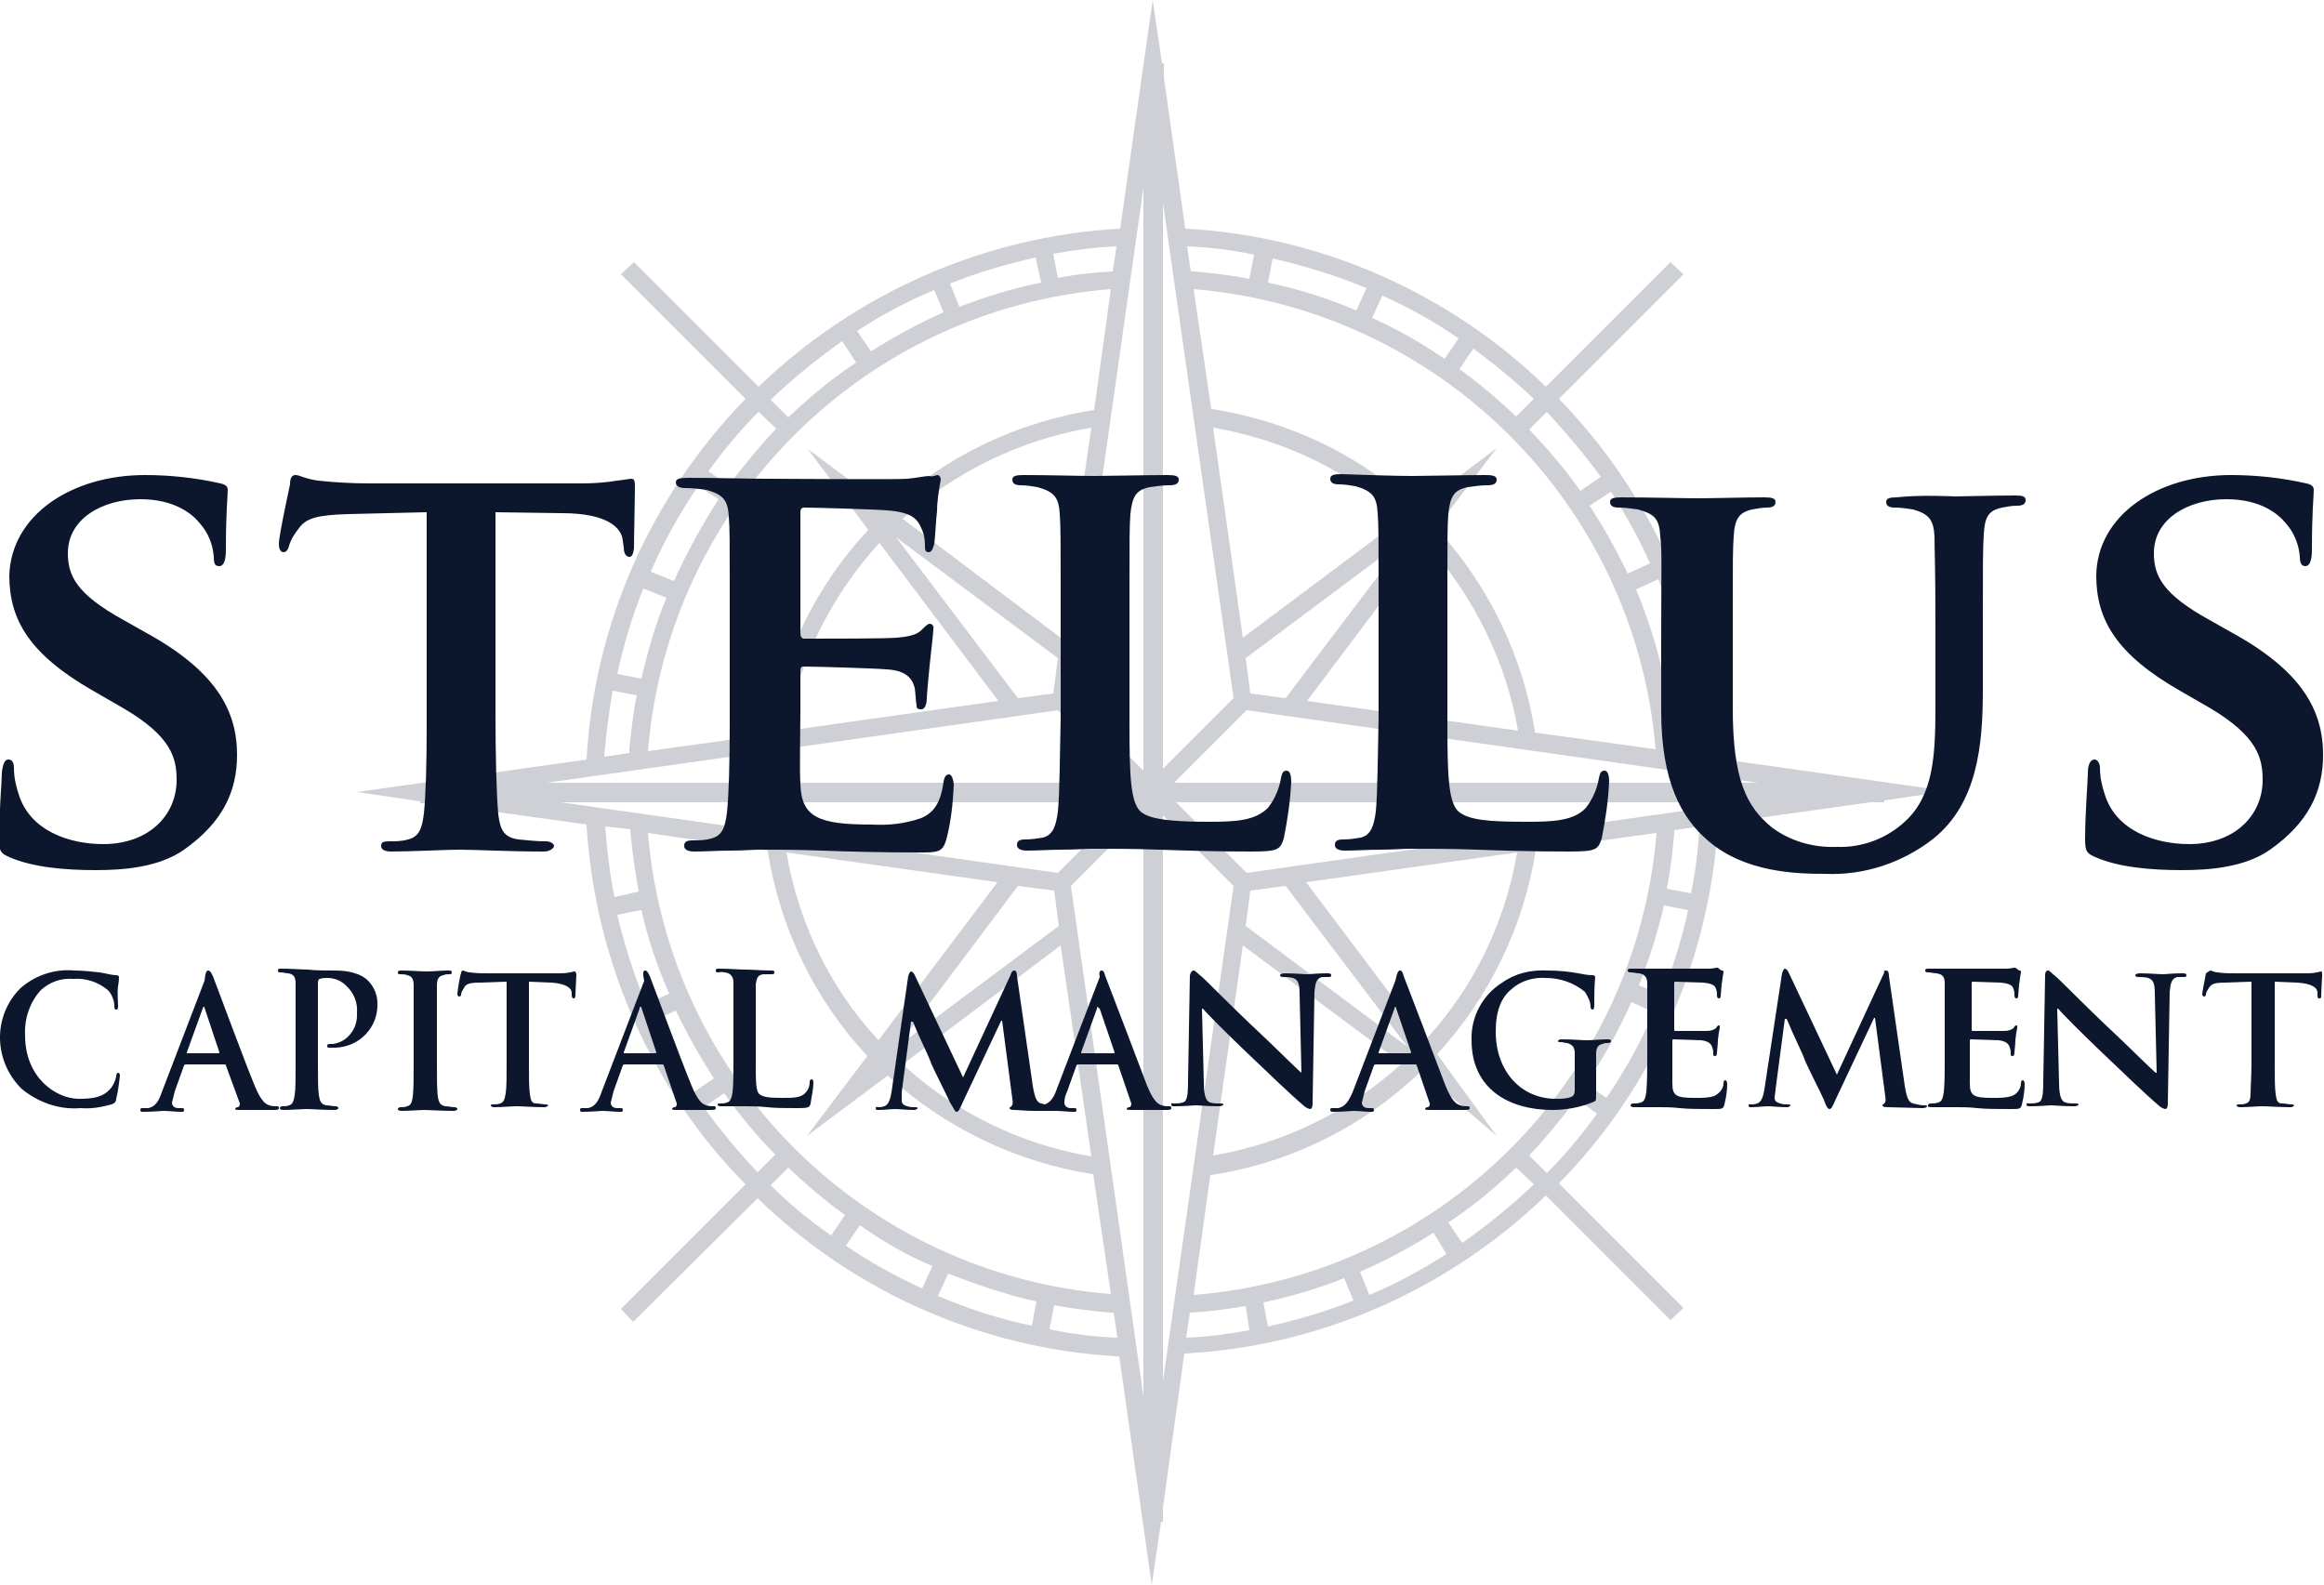 <?xml version="1.0" encoding="utf-8"?>
<!-- Generator: Adobe Illustrator 19.0.0, SVG Export Plug-In . SVG Version: 6.00 Build 0)  -->
<svg version="1.1" id="Layer_1" xmlns="http://www.w3.org/2000/svg" xmlns:xlink="http://www.w3.org/1999/xlink" x="0px" y="0px"
	 viewBox="-130 311.8 250 170.5" style="enable-background:new -130 311.8 250 170.5;" xml:space="preserve">
<style type="text/css">
	.st0{opacity:0.2;fill:#0C172E;enable-background:new    ;}
	.st1{fill:#0C172E;}
</style>
<title>SCM_Logo_Light</title>
<path class="st0" d="M-9.9,338.3c-2.3,0.1-4.6,0.4-6.8,0.8l0.5,2.6c2-0.4,3.9-0.6,5.9-0.7L-9.9,338.3z M-2.3,338.3l0.4,2.7h0.4
	c2,0.2,4,0.4,5.9,0.8l0.5-2.6C2.6,338.7,0.2,338.4-2.3,338.3L-2.3,338.3z M-18.6,339.5c-3.1,0.7-6.2,1.6-9.2,2.8l1,2.5
	c2.9-1.1,5.8-2,8.8-2.6L-18.6,339.5z M6.9,339.6l-0.5,2.6c3.3,0.7,6.5,1.7,9.5,3l1.1-2.4C13.7,341.4,10.3,340.4,6.9,339.6z
	 M-29.5,343c-2.9,1.2-5.7,2.7-8.3,4.4l1.5,2.2c2.5-1.6,5.1-3,7.8-4.2L-29.5,343z M18.7,343.6l-1.1,2.4c2.7,1.2,5.3,2.7,7.8,4.4
	l1.5-2.2C24.3,346.4,21.6,344.9,18.7,343.6L18.7,343.6z M28.5,349.3l-1.5,2.2c2.2,1.6,4.2,3.3,6.1,5.1l1.9-1.9
	C33,352.8,30.8,351,28.5,349.3L28.5,349.3z M-39.4,348.5c-2.7,1.9-5.3,4-7.7,6.3l1.9,1.9c2.3-2.2,4.7-4.2,7.3-5.9L-39.4,348.5z
	 M-48.4,356.1c-2,2-3.8,4.2-5.4,6.4l2.2,1.5c1.6-2.1,3.3-4.2,5.1-6.1L-48.4,356.1z M36.4,356.1l-1.9,1.9c2,2.1,3.9,4.3,5.5,6.6
	l2.2-1.5C40.4,360.6,38.4,358.3,36.4,356.1L36.4,356.1z M43.3,364.7l-2.3,1.5c1.5,2.3,2.9,4.8,4.1,7.3l2.4-1.1
	C46.3,369.7,44.9,367.2,43.3,364.7L43.3,364.7z M-54.9,364.1c-2,2.9-3.7,6-5.1,9.2l2.5,1c1.4-3.1,3-6,4.8-8.8L-54.9,364.1z
	 M-12.6,357.8c-7.6,1.3-14.6,4.7-20.3,9.8l17,12.8L-12.6,357.8z M0.5,357.8l3.2,22.6l17.1-12.8C15.1,362.5,8.1,359.1,0.5,357.8
	L0.5,357.8z M48.4,374.1l-2.4,1.1c1.2,2.9,2.2,6,2.9,9.1l2.6-0.6C50.7,380.5,49.6,377.3,48.4,374.1L48.4,374.1z M-60.8,375.1
	c-1.2,3-2.1,6-2.8,9.2l2.6,0.5c0.7-3,1.5-5.9,2.7-8.7L-60.8,375.1z M21.4,369.6l-17.4,13l0.5,3.8l3.8,0.5L21.4,369.6z M-20.5,386.9
	l3.8-0.5l0.5-3.8l-17.4-13L-20.5,386.9z M-45.3,390.4l22.7-3.2l-12.8-17C-40.6,375.9-44.1,382.9-45.3,390.4L-45.3,390.4z
	 M23.4,370.2l-12.8,17l22.7,3.2C32,382.9,28.5,375.9,23.4,370.2L23.4,370.2z M-10.5,342.9c-26.5,2.1-47.6,23.1-49.8,49.7l13-1.8l0,0
	c1.3-8.2,5-15.9,10.7-22l-6.5-8.7l8.7,6.5l0.1-0.1c6.1-5.7,13.8-9.3,22-10.6L-10.5,342.9z M-1.6,342.9l1.9,12.9h0.1
	c8.2,1.3,15.9,4.9,21.9,10.6l0.1,0.1L31,360l-6.5,8.6l0,0c5.6,6.1,9.3,13.7,10.6,21.8v0.2l13,1.8C45.9,366,24.8,345.1-1.6,342.9
	L-1.6,342.9z M51.8,385.6l-2.6,0.6c0.4,2.2,0.7,4.3,0.9,6.5v0.1l2.7,0.4V393C52.6,390.5,52.3,388.1,51.8,385.6L51.8,385.6z
	 M-64.1,386.1c-0.4,2.4-0.7,4.7-0.9,7.1l2.7-0.4v-0.4c0.2-1.9,0.4-3.9,0.8-5.8L-64.1,386.1z M-4.9,333.6v60.9l7.6-7.6L-4.9,333.6z
	 M-7,332l-7.8,54.9l7.8,7.8V332z M4.1,388.2l-7.8,7.8h62.8L4.1,388.2z M-16.2,388.2l-55,7.8h62.9L-16.2,388.2z M-8.6,398.1h-61.1
	l53.5,7.6L-8.6,398.1z M57.6,398.1H-3.5l7.6,7.6L57.6,398.1z M52.8,400.7l-2.7,0.4v0.4c-0.2,2-0.4,4-0.8,5.9l2.6,0.5
	C52.4,405.5,52.7,403.1,52.8,400.7L52.8,400.7z M-64.9,400.7c0.2,2.6,0.5,5.1,1,7.6l2.6-0.6c-0.4-2.2-0.7-4.4-0.9-6.6v-0.1
	L-64.9,400.7z M49,409.2c-0.7,3-1.6,5.8-2.7,8.6l2.5,1c1.2-3,2.1-6,2.8-9.1L49,409.2z M-61,409.7l-2.6,0.5c0.8,3.3,1.8,6.5,3.1,9.6
	l2.5-1.1C-59.3,415.8-60.3,412.8-61,409.7z M-45.4,403.5c1.3,7.6,4.7,14.6,9.9,20.2l12.8-17L-45.4,403.5z M33.2,403.5l-22.7,3.2
	l12.8,17C28.5,418.1,31.9,411.1,33.2,403.5L33.2,403.5z M8.3,407.1l-3.8,0.5L4,411.4l17.4,13L8.3,407.1z M-20.5,407.1l-13,17.3
	l17.4-13l-0.5-3.8L-20.5,407.1z M-57.3,420.5l-2.4,1.1c1.2,2.7,2.7,5.3,4.3,7.7l2.2-1.5C-54.7,425.5-56.1,423-57.3,420.5z
	 M45.5,419.6c-1.4,3.1-3,6-4.9,8.8l2.2,1.5c2-2.9,3.7-6,5.1-9.2L45.5,419.6z M-15.9,413.5l-17,12.8c5.7,5.2,12.7,8.6,20.3,9.9
	L-15.9,413.5z M3.7,413.5l-3.2,22.6c7.6-1.3,14.6-4.7,20.3-9.9L3.7,413.5z M39.6,430c-1.6,2.1-3.3,4.2-5.1,6.1l1.9,1.9
	c2-2,3.8-4.2,5.4-6.4L39.6,430z M-52.1,429.4l-2.2,1.5c1.8,2.5,3.7,4.8,5.8,7l1.9-1.9C-48.6,434-50.4,431.8-52.1,429.4L-52.1,429.4z
	 M-45.2,437.4l-1,1l-0.9,0.9c2,2,4.2,3.8,6.5,5.4l1.5-2.2C-41.2,441-43.3,439.2-45.2,437.4L-45.2,437.4z M33.1,437.4
	c-2.3,2.2-4.7,4.2-7.3,5.9l1.5,2.2c2.7-1.9,5.3-4,7.7-6.3L33.1,437.4z M-37.5,443.6l-1.5,2.2c2.6,1.8,5.4,3.3,8.2,4.6l1.1-2.4
	C-32.5,446.8-35.1,445.3-37.5,443.6L-37.5,443.6z M24.2,444.4c-2.5,1.6-5.1,3-7.9,4.2l1,2.5c2.9-1.2,5.6-2.7,8.3-4.4L24.2,444.4z
	 M-60.3,401.4c2.2,26.5,23.3,47.5,49.8,49.6l-1.9-12.9h-0.1c-8.2-1.3-15.9-5-22-10.6l-8.7,6.5l6.5-8.6l0,0
	c-5.7-6.1-9.4-13.8-10.7-22v-0.1L-60.3,401.4z M48.2,401.4l-13,1.8v0.1c-1.3,8.2-5,15.8-10.6,21.9l0,0L31,434l-8.1-7
	c-6.2,6-14.1,9.9-22.6,11.2H0.2l-1.8,12.9C24.9,449,46,428,48.2,401.4L48.2,401.4z M-28,448.8l-1.1,2.4c3.3,1.4,6.6,2.5,10.1,3.2
	l0.5-2.6C-21.7,451.1-24.9,450-28,448.8z M14.6,449.3c-2.8,1.1-5.8,2-8.7,2.6l0.5,2.6c3.1-0.7,6.2-1.6,9.2-2.8L14.6,449.3z
	 M-16.6,452.2l-0.5,2.6c2.4,0.5,4.8,0.8,7.3,0.9l-0.4-2.7h-0.4C-12.6,452.8-14.6,452.6-16.6,452.2L-16.6,452.2z M4,452.3
	c-1.9,0.3-3.9,0.6-5.9,0.7h-0.1l-0.4,2.7c2.3-0.1,4.6-0.4,6.8-0.8L4,452.3z M-4.9,399.5v60.9l7.6-53.3L-4.9,399.5z M-7,399.3
	l-7.8,7.8L-7,462V399.3z M-6,311.8l1,6.8h0.2v1.5l2.3,16.3h0.1c14.5,0.8,28.3,6.9,38.7,17L49.7,340l1.4,1.3l-13.4,13.4
	c10.1,10.4,16.2,24.1,17.1,38.5v0.2l24.7,3.5l-6.8,1v0.2h-1.5l-16.4,2.3v0.1c-0.9,14.5-6.9,28.2-17.1,38.6l13.4,13.4l-1.4,1.3
	l-13.4-13.4c-10.5,10.1-24.2,16.2-38.8,17h-0.1L-4.9,474v1.5h-0.2l-1,6.8l-3.5-24.6h-0.2c-14.5-0.8-28.3-6.9-38.7-17L-61.9,454
	l-1.3-1.4l13.4-13.4C-60,428.9-66,415.1-66.9,400.6v-0.1l-16.4-2.3h-1.5V398l-6.8-1l24.7-3.5l0,0c0.8-14.6,6.9-28.3,17.1-38.8
	l-13.4-13.4l1.4-1.3l13.4,13.4c10.5-10.1,24.3-16.2,38.9-17L-6,311.8z"/>
<path class="st1" d="M-29.2,362.9c0.3,0,0.4,0.3,0.4,0.5c-0.2,1.1-0.4,2.3-0.4,3.4c-0.1,0.6-0.2,2.9-0.3,3.5
	c-0.1,0.3-0.2,0.9-0.6,0.9s-0.4-0.3-0.4-0.7c0-0.7-0.1-1.3-0.4-1.9c-0.4-0.9-0.9-1.7-3.7-1.9c-1-0.1-7.7-0.3-8.9-0.3
	c-0.3,0-0.4,0.2-0.4,0.5v13c0,0.3,0.1,0.6,0.4,0.6h0.6c2.2,0,8.1,0,9.3-0.1c1.3-0.1,2.2-0.3,2.7-0.8c0.4-0.4,0.7-0.7,0.9-0.7
	c0.3,0,0.5,0.3,0.4,0.6c0,0.3-0.1,1.2-0.4,3.9c-0.1,1-0.3,3.2-0.3,3.5c0,0.4-0.1,1.2-0.6,1.2s-0.5-0.2-0.5-0.4
	c-0.1-0.6-0.1-1.2-0.2-1.9c-0.3-1.1-1-1.9-3.1-2c-1-0.1-7.5-0.3-8.9-0.3c-0.3,0-0.3,0.3-0.3,0.6v4.2c0,1.8-0.1,6.3,0,7.8
	c0.1,3.6,1.9,4.4,7.7,4.4c1.8,0.1,3.6-0.1,5.3-0.7c1.4-0.6,2.1-1.7,2.4-3.9c0.1-0.6,0.3-0.8,0.6-0.8s0.5,0.7,0.5,1.2
	c-0.1,2-0.3,3.9-0.8,5.8c-0.4,1.4-0.9,1.4-3,1.4c-4.2,0-7.7-0.1-10.4-0.2s-4.9-0.1-6.6-0.1c-0.7,0-1.9,0.1-3.2,0.1s-2.8,0.1-3.9,0.1
	c-0.7,0-1.1-0.2-1.1-0.6s0.2-0.6,0.9-0.6c0.7,0,1.3,0,2-0.2c1.2-0.3,1.5-1.2,1.7-2.8c0.2-1.9,0.3-5.3,0.3-9.4v-15.4
	c0-4.5,0-5.7-0.1-7c-0.1-1.8-0.6-2.4-2.4-2.9c-0.7-0.1-1.5-0.2-2.3-0.2c-0.6,0-1-0.2-1-0.6s0.4-0.5,1.3-0.5c3,0,6.6,0.1,8.2,0.1h0.3
	c2.6,0,14.1,0.1,15.1,0c1.1-0.1,1.9-0.3,2.4-0.3C-29.8,363.1-29.5,363-29.2,362.9z M-12.3,363c1.3,0,5.8-0.1,7.9-0.1
	c0.8,0,1.2,0.1,1.2,0.5c0,0.4-0.3,0.6-1,0.6c-0.7,0-1.4,0.1-2.1,0.2c-1.5,0.3-1.9,1-2.1,2.9c-0.1,1.4-0.1,2.7-0.1,7.5v14.9
	c0,5.7,0.1,8.6,1.2,9.6c0.9,0.8,3.1,1.1,7.3,1.1c2.9,0,5-0.1,6.4-1.5c0.7-0.9,1.2-2,1.4-3.2c0.1-0.5,0.2-0.8,0.6-0.8
	s0.5,0.6,0.5,1.2c-0.1,2.1-0.4,4.1-0.8,6.1c-0.4,1.2-0.6,1.4-3.5,1.4c-3.9,0-7.1-0.1-9.9-0.2s-5.1-0.1-7.3-0.1
	c-0.6,0-1.8,0.1-3.1,0.1s-2.7,0.1-3.8,0.1c-0.7,0-1.1-0.2-1.1-0.6s0.2-0.6,0.9-0.6c0.6,0,1.3-0.1,1.9-0.2c1.1-0.3,1.4-1.3,1.6-2.8
	c0.2-2.1,0.2-5.7,0.3-10.1v-13.6c0-5.5,0-6.9-0.1-8.3c-0.1-1.8-0.6-2.4-2.4-2.9c-0.6-0.1-1.2-0.2-1.8-0.2c-0.6,0-0.9-0.2-0.9-0.6
	c0-0.4,0.4-0.5,1.2-0.5C-17.3,362.9-13.8,363-12.3,363L-12.3,363z M21.9,363c1.3,0,5.8-0.1,7.9-0.1c0.8,0,1.2,0.1,1.2,0.5
	c0,0.4-0.3,0.6-1,0.6c-0.7,0-1.4,0.1-2.1,0.2c-1.5,0.3-1.9,1-2.1,2.9c-0.1,1.4-0.1,2.6-0.1,7.1v15.3c0,5.7,0.1,8.6,1.2,9.6
	c1.1,0.9,3.1,1.1,7.3,1.1c2.9,0,5.1-0.1,6.4-1.5c0.7-0.9,1.2-2,1.4-3.2c0.1-0.5,0.2-0.8,0.6-0.8s0.5,0.6,0.5,1.2
	c-0.1,2.1-0.4,4.1-0.8,6.1c-0.4,1.2-0.6,1.4-3.5,1.4c-3.9,0-7.1-0.1-9.9-0.2s-5.1-0.1-7.3-0.1c-0.6,0-1.8,0.1-3.1,0.1
	s-2.7,0.1-3.8,0.1c-0.7,0-1.1-0.2-1.1-0.6s0.2-0.6,0.9-0.6c0.7,0,1.3-0.1,1.9-0.2c1.1-0.3,1.4-1.3,1.6-2.8c0.2-2.1,0.2-5.7,0.3-10.1
	v-14.5c0-4.8,0-6.1-0.1-7.5c-0.1-1.8-0.6-2.4-2.4-2.9c-0.6-0.1-1.2-0.2-1.8-0.2c-0.6,0-0.9-0.2-0.9-0.6c0-0.4,0.4-0.5,1.2-0.5
	C16.9,362.9,20.4,363,21.9,363L21.9,363z M-98.2,362.9c0.4,0,1,0.4,2.4,0.6c1.9,0.2,3.7,0.3,5.6,0.3h22.8c1.3,0,2.6-0.1,3.8-0.3
	c0.9-0.1,1.3-0.2,1.5-0.2c0.4,0,0.4,0.3,0.4,1.1c0,1.1-0.1,5-0.1,6.4c-0.1,0.6-0.2,0.9-0.5,0.9s-0.6-0.3-0.6-1L-63,370
	c-0.1-1.4-1.6-3-6.6-3l-7.1-0.1v21.3c0,4.8,0.1,9,0.3,11.2c0.2,1.5,0.5,2.5,2.2,2.7c1,0.1,1.9,0.2,2.9,0.2c0.6,0,0.9,0.3,0.9,0.5
	c0,0.2-0.4,0.6-1.1,0.6c-3.7,0-7.5-0.2-9.1-0.2c-1.3,0-5.1,0.2-7.3,0.2c-0.7,0-1.1-0.2-1.1-0.6s0.2-0.5,0.9-0.5c0.7,0,1.3,0,2-0.2
	c1.2-0.3,1.5-1.2,1.7-2.8c0.2-1.9,0.3-5.3,0.3-9.3v-23.1l-8.4,0.2c-3.3,0.1-4.6,0.4-5.4,1.6c-0.4,0.5-0.8,1.1-1,1.8
	c-0.1,0.4-0.3,0.7-0.6,0.7s-0.5-0.3-0.5-0.9c0-0.9,1.1-5.9,1.2-6.4C-98.8,363.2-98.6,362.9-98.2,362.9z M80.3,365.2
	c0.6,0,4.3-0.1,6.5-0.1c0.8,0,1.1,0.1,1.1,0.5c0,0.4-0.3,0.6-0.9,0.6c-0.6,0-1.1,0.1-1.6,0.2c-1.5,0.3-1.9,1-2,2.9
	c-0.1,1.6-0.1,3-0.1,9.6v7.2c0,5.9-0.6,12.1-5.3,15.9c-3.3,2.6-7.5,4-11.7,3.8c-2.9,0-8.6-0.1-12.6-3.6c-2.8-2.4-5-6.3-5-13.9v-7.7
	c0-8,0.1-9.5-0.1-11.1c-0.1-1.9-0.6-2.4-2.4-2.9c-0.7-0.1-1.4-0.2-2.1-0.2c-0.6,0-0.9-0.2-0.9-0.6s0.4-0.5,1.2-0.5
	c2.9,0,6.7,0.1,8.3,0.1c1.4,0,5.1-0.1,7.1-0.1c0.8,0,1.2,0.1,1.2,0.5c0,0.4-0.3,0.6-0.9,0.6c-0.5,0-1.1,0.1-1.6,0.2
	c-1.4,0.3-1.9,1-2,2.9c-0.1,1.4-0.1,2.6-0.1,7.4v11.1c0,7.7,1.5,10.6,4.2,12.8c2,1.5,4.5,2.2,7,2.1c2.7,0.1,5.4-0.9,7.4-2.8
	c3-2.8,3.2-7.1,3.2-12.3v-8.7c0-6.6-0.1-8-0.1-9.6c-0.1-1.8-0.6-2.4-2.3-2.9c-0.7-0.1-1.3-0.2-2-0.2c-0.6,0-0.9-0.2-0.9-0.6
	s0.4-0.5,1.1-0.5C76.6,365,80.3,365.2,80.3,365.2z M-114.4,362.9c2.7,0,5.5,0.3,8.1,0.9c0.5,0.1,0.8,0.3,0.8,0.7
	c0,0.7-0.2,2.2-0.2,6.5c0,1.2-0.3,1.7-0.7,1.7c-0.5,0-0.6-0.3-0.6-1c-0.1-1.3-0.6-2.6-1.5-3.6c-0.8-1-2.7-2.6-6.4-2.6
	c-4.1,0-7.8,2.1-7.8,5.8c0,2.4,0.9,4.4,6,7.2l2.3,1.3c7.5,4.1,9.9,8.3,9.9,13.2c0,4-1.6,7.3-5.7,10.2c-2.7,1.9-6.5,2.2-9.5,2.2
	c-3.3,0-6.8-0.3-9.3-1.4c-0.9-0.4-1.1-0.6-1.1-1.9c0-2.9,0.3-6.3,0.3-7.2c0.1-0.9,0.3-1.4,0.7-1.4c0.5,0,0.6,0.5,0.6,0.9
	c0,1,0.2,1.9,0.5,2.8c1.2,4,5.5,5.4,9.1,5.4c4.9,0,7.9-3.1,7.9-6.9c0-2.4-0.6-4.7-5.7-7.7l-3.3-1.9c-6.8-3.9-9-7.6-9-12.4
	C-128.8,367.2-122.3,362.9-114.4,362.9z M110,362.9c2.7,0,5.5,0.3,8.1,0.9c0.5,0.1,0.8,0.3,0.8,0.7c0,0.7-0.2,2.2-0.2,6.5
	c0,1.2-0.3,1.7-0.7,1.7s-0.6-0.3-0.6-1c-0.1-1.3-0.6-2.6-1.5-3.6c-0.8-1-2.7-2.6-6.4-2.6c-4.1,0-7.8,2.1-7.8,5.8
	c0,2.4,0.9,4.4,6,7.2l2.3,1.3c7.5,4.1,9.9,8.3,9.9,13.2c0,4-1.6,7.3-5.7,10.2c-2.7,1.9-6.5,2.2-9.5,2.2c-3.3,0-6.8-0.3-9.3-1.4
	c-0.9-0.4-1.1-0.6-1.1-1.9c0-2.9,0.3-6.3,0.3-7.2s0.3-1.4,0.7-1.4s0.6,0.5,0.6,0.9c0,1,0.2,1.9,0.5,2.8c1.2,4,5.5,5.4,9.1,5.4
	c4.9,0,7.9-3.1,7.9-6.9c0-2.4-0.6-4.7-5.6-7.7l-3.3-1.9c-6.8-3.9-9-7.6-9-12.4C95.6,367.2,102.1,362.9,110,362.9z M-61.1,420.1
	c-0.1,0-0.1,0.1-0.1,0.2l-1.7,4.7c0,0.1,0,0.1,0.1,0.1h3.3c0.1,0,0.1-0.1,0.1-0.1l-1.6-4.8C-61,420.2-61,420.1-61.1,420.1z
	 M-11.9,420.1c-0.1,0-0.1,0.1-0.1,0.2l-1.7,4.7c0,0.1,0,0.1,0.1,0.1h3.4c0.1,0,0.1-0.1,0.1-0.1l-1.6-4.7
	C-11.9,420.2-11.9,420.1-11.9,420.1z M-108.1,420.1c0,0-0.1,0.1-0.1,0.2l-1.7,4.7c0,0.1,0,0.1,0.1,0.1h3.3c0.1,0,0.1-0.1,0.1-0.1
	l-1.6-4.8C-108,420.2-108,420.1-108.1,420.1z M20.1,420.1c0,0-0.1,0.1-0.1,0.2l-1.7,4.7c0,0.1,0,0.1,0.1,0.1h3.3
	c0.1,0,0.1-0.1,0.1-0.1l-1.6-4.7C20.2,420.2,20.2,420.1,20.1,420.1z M-47.1,416.2c0.3,0,0.4,0,0.4,0.2s-0.1,0.2-0.4,0.2
	c-0.3,0-0.5,0-0.8,0c-0.6,0.1-0.7,0.4-0.8,1.1c0,0.4,0,0.9,0,2.1v6.3c0,2,0,3.1,0.4,3.4s0.9,0.4,2.5,0.4c1.1,0,1.9,0,2.4-0.5
	c0.3-0.3,0.5-0.7,0.5-1.2c0-0.2,0.1-0.3,0.2-0.3s0.2,0.1,0.2,0.3c0,0.8-0.2,1.5-0.3,2.3c-0.1,0.4-0.2,0.5-1.3,0.5
	c-1.5,0-2.5,0-3.4-0.1s-1.7-0.1-2.5-0.1h-0.3H-51c-0.5,0-1,0-1.4,0s-0.4-0.1-0.4-0.2c0-0.1,0.1-0.1,0.3-0.1c0.2,0,0.5,0,0.7-0.1
	c0.4-0.1,0.5-0.5,0.6-1.1c0.1-0.8,0.1-2.1,0.1-3.8v-4.9c0-2.1,0-2.6,0-3.1s-0.2-1-0.9-1.1c-0.2,0-0.4-0.1-0.7,0
	c-0.2,0-0.3,0-0.3-0.2s0.1-0.2,0.4-0.2c1,0,2.2,0.1,2.8,0.1S-47.9,416.2-47.1,416.2L-47.1,416.2z M-122,416.2c0.9,0,1.8,0.1,2.7,0.2
	c0.7,0.1,1.3,0.3,1.8,0.3c0.2,0,0.3,0.1,0.3,0.2s0,0.4-0.1,1s0,1.7,0,2.1s-0.1,0.4-0.2,0.4c-0.2,0-0.2-0.2-0.2-0.4
	c0-0.6-0.3-1.3-0.7-1.7c-1.1-0.9-2.4-1.3-3.7-1.2c-1.3-0.1-2.5,0.3-3.5,1.2c-1.2,1.3-1.8,3.1-1.7,4.9c0,4.5,3.3,6.8,5.8,6.8
	c1.6,0,2.6-0.2,3.4-1.1c0.3-0.4,0.5-0.8,0.6-1.3c0-0.3,0.1-0.4,0.2-0.4s0.2,0.1,0.2,0.3c-0.1,0.9-0.2,1.7-0.4,2.5
	c0,0.3-0.2,0.5-0.5,0.6c-1.1,0.3-2.2,0.5-3.3,0.4c-2.3,0.2-4.6-0.6-6.4-2.1c-3-3-3.1-7.8-0.1-10.8C-126.2,416.7-124.1,416-122,416.2
	L-122,416.2z M-94,416.2c2.4,0,3.3,0.8,3.6,1.1c0.6,0.6,1,1.5,1,2.4c0.1,2.6-1.9,4.7-4.5,4.8c-0.1,0-0.2,0-0.3,0c-0.1,0-0.3,0-0.4,0
	c-0.1,0-0.2,0-0.2-0.2s0.1-0.2,0.6-0.2c1.6-0.2,2.7-1.7,2.6-3.3c0.1-1.1-0.3-2.2-1.2-3c-0.5-0.5-1.2-0.8-2-0.8c-0.3,0-0.5,0-0.8,0.1
	c-0.1,0-0.2,0.2-0.2,0.4v8.8c0,1.4,0,2.6,0.1,3.3c0.1,0.6,0.2,1,0.8,1.1c0.3,0,0.7,0.1,1,0.1c0.2,0,0.3,0.1,0.3,0.2
	s-0.2,0.2-0.4,0.2c-1.3,0-2.5-0.1-3-0.1c-0.5,0-1.7,0.1-2.5,0.1c-0.3,0-0.4-0.1-0.4-0.2c0-0.1,0.1-0.2,0.3-0.2c0.2,0,0.5,0,0.7-0.1
	c0.4-0.1,0.5-0.5,0.6-1.1c0.1-0.6,0.1-1.9,0.1-3.4V420c0-1.4,0-1.9,0-2.4c0-0.7-0.2-1-0.8-1.1c-0.3,0-0.5-0.1-0.8-0.1
	c-0.2,0-0.3,0-0.3-0.2s0.1-0.2,0.4-0.2c1,0,2.3,0.1,2.8,0.1C-96,416.2-94.9,416.2-94,416.2L-94,416.2z M-1.6,416.2
	c0.2,0,0.4,0.3,0.8,0.6s3.3,3.3,6.3,6.1c1.4,1.3,4.1,4,4.5,4.3H10l-0.2-8.5c0-1.2-0.2-1.5-0.7-1.7c-0.4-0.1-0.7-0.1-1.1-0.1
	c-0.2,0-0.3-0.1-0.3-0.2c0-0.1,0.2-0.2,0.5-0.2c1.1,0,2,0.1,2.5,0.1c0.2,0,1-0.1,2-0.1c0.3,0,0.5,0,0.5,0.2c0,0.2-0.1,0.2-0.4,0.2
	c-0.2,0-0.4,0-0.6,0c-0.6,0.2-0.7,0.6-0.8,1.6l-0.2,12c0,0.4-0.1,0.6-0.3,0.6c-0.3-0.1-0.5-0.2-0.7-0.4c-1.3-1.1-3.9-3.6-6-5.6
	s-4.5-4.4-4.8-4.8h-0.1l0.2,8c0,1.5,0.3,2,0.7,2.1c0.3,0.1,0.7,0.1,1,0.1c0.2,0,0.4,0,0.4,0.1s-0.2,0.2-0.5,0.2
	c-1.3,0-2.1-0.1-2.5-0.1c-0.2,0-1.1,0.1-2.2,0.1c-0.3,0-0.4,0-0.4-0.2s0.1-0.1,0.3-0.1c0.3,0,0.6,0,0.9-0.1c0.5-0.1,0.6-0.7,0.6-2.4
	l0.2-11.3C-1.9,416.4-1.8,416.2-1.6,416.2L-1.6,416.2z M-60.6,416.2c0.2,0,0.3,0.2,0.5,0.6c0.4,1,3.3,8.9,4.5,11.8
	c0.7,1.7,1.2,2,1.6,2.1c0.3,0.1,0.5,0.1,0.8,0.1c0.1,0,0.2,0,0.2,0.2s-0.2,0.2-0.8,0.2s-2,0-3.4,0c-0.3,0-0.5,0-0.5-0.1
	s0.1-0.2,0.3-0.2c0.2-0.1,0.2-0.2,0.2-0.4c0,0,0,0,0,0l-1.4-4.1c0-0.1-0.1-0.1-0.2-0.1h-4c-0.1,0-0.1,0-0.2,0.1l-1,2.8
	c-0.1,0.4-0.2,0.8-0.3,1.2c0,0.3,0.2,0.6,0.7,0.6h0.3c0.2,0,0.3,0,0.3,0.2s-0.1,0.2-0.3,0.2c-0.6,0-1.4-0.1-1.9-0.1
	c-0.2,0-1.2,0.1-2.1,0.1c-0.2,0-0.3,0-0.3-0.2s0.1-0.2,0.2-0.2c0.2,0,0.4,0,0.6,0c0.8-0.1,1.2-0.8,1.5-1.7l4.6-12
	C-60.9,416.4-60.8,416.2-60.6,416.2L-60.6,416.2z M36.5,416.2c1.1,0,2.2,0.1,3.3,0.3c0.5,0.1,1,0.2,1.5,0.2c0.2,0,0.3,0.1,0.3,0.2
	c-0.1,1-0.1,2.1-0.1,3.1c0,0.3-0.1,0.4-0.2,0.4s-0.2-0.1-0.2-0.3c0-0.6-0.3-1.1-0.6-1.6c-1.2-1-2.7-1.5-4.2-1.5
	c-1.3-0.1-2.7,0.3-3.7,1.2c-1.1,0.9-1.7,2.3-1.7,4.6c0,4.1,2.6,7.2,6.5,7.2c0.5,0,1.1,0,1.6-0.2c0.3-0.1,0.4-0.4,0.4-0.7v-2.5
	c0-0.6,0-1.1,0-1.5c0-0.6-0.2-0.9-0.8-1.1c-0.2,0-0.5-0.1-0.7-0.1c-0.2,0-0.3,0-0.3-0.1s0.1-0.2,0.4-0.2c1,0,2.2,0.1,2.7,0.1
	s1.6-0.1,2.2-0.1c0.2,0,0.4,0,0.4,0.2S43,424,42.9,424c-0.2,0-0.3,0-0.5,0.1c-0.5,0.1-0.7,0.4-0.7,1.1c0,0.4,0,0.9,0,1.5v2.9
	c0,0.5,0,0.6-0.2,0.7c-1.4,0.6-3,0.9-4.5,0.9c-4.6,0-8.7-2.2-8.7-7.5c-0.1-2.5,1.2-4.9,3.3-6.2C33,416.5,34.7,416.1,36.5,416.2
	L36.5,416.2z M-107.6,416.2c0.2,0,0.3,0.2,0.5,0.6c0.4,1,3.3,8.9,4.5,11.8c0.7,1.7,1.2,2,1.6,2.1c0.2,0.1,0.5,0.1,0.8,0.1
	c0.1,0,0.2,0,0.2,0.2s-0.2,0.2-0.8,0.2c-0.7,0-2,0-3.4,0c-0.3,0-0.5,0-0.5-0.1s0.1-0.2,0.3-0.2c0.2-0.1,0.2-0.3,0.2-0.4c0,0,0,0,0,0
	l-1.5-4.1c0-0.1-0.1-0.1-0.2-0.1h-4.1c-0.1,0-0.1,0-0.2,0.1l-1,2.8c-0.1,0.4-0.2,0.8-0.3,1.2c0,0.3,0.2,0.6,0.7,0.6h0.3
	c0.2,0,0.3,0,0.3,0.2s-0.1,0.2-0.3,0.2c-0.6,0-1.4-0.1-1.9-0.1c-0.2,0-1.2,0.1-2.2,0.1c-0.2,0-0.3,0-0.3-0.2s0.1-0.2,0.2-0.2
	c0.2,0,0.4,0,0.6,0c0.8-0.1,1.2-0.8,1.5-1.7l4.6-12C-107.9,416.4-107.8,416.2-107.6,416.2L-107.6,416.2z M55.3,416.2
	c0.1,0,0.1,0.1,0.1,0.2c-0.1,0.4-0.1,0.8-0.2,1.3c0,0.2-0.1,1-0.1,1.3c0,0.1-0.1,0.2-0.2,0.2s-0.2-0.1-0.2-0.3c0-0.2,0-0.5-0.1-0.7
	c-0.1-0.4-0.4-0.6-1.4-0.7c-0.4,0-2.6-0.1-3-0.1c-0.1,0-0.1,0.1-0.1,0.2v4.9c0,0.1,0,0.2,0.1,0.2H51c0.9,0,2.3,0,2.6,0
	c0.4,0,0.7-0.1,1-0.3c0.1-0.2,0.2-0.3,0.3-0.3s0.1,0,0.1,0.2s-0.1,0.4-0.2,1.4c0,0.4-0.1,1.2-0.1,1.3s0,0.4-0.2,0.4
	s-0.2-0.1-0.2-0.2c0-0.2,0-0.5-0.1-0.7c-0.1-0.4-0.4-0.7-1.2-0.8c-0.4,0-2.5-0.1-3-0.1c-0.1,0-0.1,0.1-0.1,0.2v1.5c0,0.7,0,2.4,0,3
	c0,1.4,0.4,1.6,2.5,1.6c0.7,0,1.4,0,2-0.2c0.6-0.3,1-0.8,1-1.4c0-0.2,0.1-0.3,0.2-0.3s0.2,0.2,0.2,0.4c0,0.7-0.1,1.4-0.3,2.2
	c-0.1,0.5-0.3,0.5-1.1,0.5c-1.6,0-2.8,0-3.7-0.1s-1.6-0.1-2.2-0.1c-0.2,0-0.7,0-1.2,0s-1,0-1.5,0c-0.3,0-0.4-0.1-0.4-0.2
	s0.1-0.2,0.3-0.2c0.3,0,0.5,0,0.8-0.1c0.4-0.1,0.5-0.5,0.6-1.1c0.1-1.2,0.1-2.5,0.1-3.7v-4.9c0-2.1,0-2.5,0-3.1s-0.2-1-0.9-1.1
	c-0.3,0-0.6-0.1-0.8-0.1c-0.2,0-0.4,0-0.4-0.2s0.1-0.2,0.5-0.2h1.7h1.3h1h4.3c0.3,0,0.6-0.1,0.9-0.1
	C55.1,416.2,55.2,416.2,55.3,416.2L55.3,416.2z M72.9,416.2c0.2,0,0.3,0.2,0.3,0.6l1.7,11.8c0.2,1.2,0.4,1.8,0.9,1.9
	c0.4,0.1,0.8,0.2,1.2,0.2c0.2,0,0.3,0,0.3,0.1c0,0.1-0.2,0.2-0.5,0.2c-0.5,0-3-0.1-3.8-0.1c-0.4,0-0.5-0.1-0.5-0.2
	c0-0.1,0.1-0.1,0.2-0.2c0.1-0.1,0.2-0.3,0.1-0.8l-1.1-8.4h-0.1l-4.1,8.7c-0.4,0.9-0.5,1.1-0.7,1.1s-0.4-0.4-0.6-1
	c-0.4-0.9-1.9-3.8-2.1-4.4s-1.3-2.8-1.9-4.3H62l-1,7.6c0,0.3-0.1,0.6-0.1,0.9c0,0.4,0.3,0.5,0.6,0.6c0.3,0.1,0.5,0.1,0.8,0.1
	c0.1,0,0.3,0,0.3,0.1c0,0.1-0.2,0.2-0.4,0.2c-0.8,0-1.6-0.1-2-0.1s-1.3,0.1-1.8,0.1c-0.2,0-0.3,0-0.3-0.2c0-0.2,0.1-0.1,0.3-0.1
	c0.2,0,0.4,0,0.6-0.1c0.5-0.1,0.7-0.9,0.8-1.5l1.9-12.5c0.1-0.3,0.2-0.5,0.3-0.5s0.3,0.1,0.5,0.6l5.1,10.8l5.1-11
	C72.6,416.3,72.7,416.2,72.9,416.2L72.9,416.2z M87.3,416.2c0.1,0,0.1,0.1,0.1,0.2c-0.1,0.4-0.1,0.8-0.2,1.3c0,0.2-0.1,1-0.1,1.3
	c0,0.1-0.1,0.2-0.2,0.2c-0.1,0-0.2-0.1-0.2-0.3c0-0.2,0-0.5-0.1-0.7c-0.1-0.4-0.4-0.6-1.4-0.7c-0.4,0-2.6-0.1-3-0.1
	c-0.1,0-0.1,0.1-0.1,0.2v4.9c0,0.1,0,0.2,0.1,0.2H83c0.9,0,2.3,0,2.6,0c0.4,0,0.7-0.1,1-0.3c0.1-0.2,0.2-0.3,0.3-0.3s0.1,0,0.1,0.2
	s-0.1,0.4-0.2,1.4c0,0.4-0.1,1.2-0.1,1.3s0,0.4-0.2,0.4s-0.2-0.1-0.2-0.2c0-0.2,0-0.5-0.1-0.7c-0.1-0.4-0.4-0.7-1.2-0.8
	c-0.4,0-2.5-0.1-3-0.1c-0.1,0-0.1,0.1-0.1,0.2v1.5c0,0.7,0,2.4,0,3c0,1.4,0.4,1.6,2.5,1.6c0.7,0,1.4,0,2-0.2c0.6-0.2,1-0.8,1-1.4
	c0-0.2,0.1-0.3,0.2-0.3s0.2,0.2,0.2,0.4c0,0.7-0.1,1.4-0.3,2.2c-0.1,0.5-0.3,0.5-1.1,0.5c-1.6,0-2.8,0-3.7-0.1s-1.6-0.1-2.2-0.1
	c-0.2,0-0.7,0-1.2,0s-1,0-1.5,0s-0.4-0.1-0.4-0.2s0.1-0.2,0.3-0.2c0.3,0,0.5,0,0.8-0.1c0.4-0.1,0.5-0.5,0.6-1.1
	c0.1-1.1,0.1-2.2,0.1-3.3v-6.1c0-1.4,0-1.8,0-2.3c0-0.7-0.2-1-0.9-1.1c-0.3,0-0.6-0.1-0.8-0.1c-0.2,0-0.4,0-0.4-0.2s0.1-0.2,0.5-0.2
	h1.7h1.3h1h4.3c0.3,0,0.6-0.1,0.9-0.1C87.2,416.2,87.2,416.2,87.3,416.2L87.3,416.2z M-80.2,416.2c0.3,0.1,0.5,0.2,0.8,0.2
	c0.6,0.1,1.3,0.1,1.9,0.1h7.5c0.4,0,0.9,0,1.3-0.1c0.2,0,0.3-0.1,0.5-0.1c0.1,0,0.2,0.1,0.2,0.4s-0.1,1.7-0.1,2.2
	c0,0.2-0.1,0.3-0.2,0.3s-0.2-0.1-0.2-0.4v-0.2c0-0.5-0.6-1-2.2-1.1l-2.4-0.1v8.8c0,1.4,0,2.6,0.1,3.3s0.2,1,0.7,1
	c0.3,0,0.7,0.1,1,0.1c0.2,0,0.3,0.1,0.3,0.1s-0.2,0.2-0.4,0.2c-1.3,0-2.4-0.1-3-0.1s-1.6,0.1-2.4,0.1c-0.3,0-0.4-0.1-0.4-0.2
	c0-0.1,0.1-0.1,0.3-0.1c0.2,0,0.5,0,0.7-0.1c0.4-0.1,0.5-0.5,0.6-1.1s0.1-1.9,0.1-3.3v-8.7l-2.8,0.1c-1.1,0-1.6,0.1-1.8,0.6
	c-0.1,0.2-0.3,0.4-0.3,0.7c0,0.1-0.1,0.2-0.2,0.2s-0.2-0.1-0.2-0.3s0.3-2.1,0.4-2.2C-80.4,416.3-80.3,416.2-80.2,416.2L-80.2,416.2z
	 M90.3,416.2c0.2,0,0.4,0.3,0.8,0.6s3.3,3.3,6.3,6.1c1.4,1.3,4.1,4,4.5,4.3h0.1l-0.2-8.5c0-1.2-0.2-1.5-0.7-1.7
	c-0.4-0.1-0.7-0.1-1.1-0.1c-0.2,0-0.3-0.1-0.3-0.2c0-0.1,0.2-0.2,0.5-0.2c1.1,0,2,0.1,2.5,0.1c0.2,0,1-0.1,2-0.1
	c0.3,0,0.5,0,0.5,0.2c0,0.2-0.1,0.2-0.4,0.2c-0.2,0-0.4,0-0.6,0c-0.6,0.2-0.7,0.6-0.8,1.6l-0.2,12c0,0.4-0.1,0.6-0.3,0.6
	c-0.3-0.1-0.5-0.2-0.7-0.4c-1.3-1.1-3.9-3.6-6-5.6s-4.5-4.4-4.8-4.8h-0.1l0.2,8c0,1.5,0.3,2,0.7,2.1c0.3,0.1,0.7,0.1,1,0.1
	c0.2,0,0.4,0,0.4,0.1s-0.2,0.2-0.5,0.2c-1.3,0-2.1-0.1-2.5-0.1c-0.2,0-1.1,0.1-2.2,0.1c-0.3,0-0.4,0-0.4-0.2s0.1-0.1,0.3-0.1
	c0.3,0,0.6,0,0.9-0.1c0.5-0.1,0.6-0.7,0.6-2.4l0.2-11.3C90,416.4,90.1,416.2,90.3,416.2L90.3,416.2z M-11.5,416.2
	c0.2,0,0.3,0.2,0.4,0.6c0.4,1,3.4,8.9,4.5,11.8c0.7,1.7,1.2,2,1.6,2.1c0.2,0.1,0.5,0.1,0.8,0.1c0.1,0,0.2,0,0.2,0.2
	s-0.2,0.2-0.8,0.2s-2,0-3.4,0c-0.3,0-0.6,0-0.6-0.1s0.1-0.2,0.3-0.2c0.2-0.1,0.2-0.3,0.2-0.4c0,0,0,0,0,0l-1.4-4.1
	c0-0.1-0.1-0.1-0.2-0.1H-14c-0.1,0-0.1,0-0.2,0.1l-1,2.8c-0.2,0.4-0.3,0.8-0.3,1.2c0,0.3,0.2,0.6,0.7,0.6h0.3c0.2,0,0.3,0,0.3,0.2
	s-0.1,0.2-0.3,0.2c-0.6,0-1.4-0.1-1.9-0.1h-0.5c-0.1,0-0.2,0-0.3,0h-1.3c-0.1,0-0.2,0-0.2,0c-0.9,0-1.8-0.1-2.2-0.1
	s-0.5-0.1-0.5-0.2c0-0.1,0.1-0.1,0.2-0.2c0.1-0.1,0.2-0.3,0.1-0.8l-1.1-8.4h-0.1l-4.1,8.7c-0.4,0.9-0.5,1.1-0.7,1.1s-0.3-0.4-0.7-1
	c-0.4-0.9-1.9-3.8-2.1-4.4s-1.3-2.8-1.9-4.3H-32l-1,7.6c0,0.4,0,0.6,0,0.9s0.2,0.5,0.6,0.6c0.3,0.1,0.5,0.1,0.8,0.1
	c0.2,0,0.3,0,0.3,0.1c0,0.1-0.2,0.2-0.4,0.2c-0.8,0-1.6-0.1-2-0.1s-1.2,0.1-1.8,0.1c-0.2,0-0.3,0-0.3-0.2c0-0.2,0.1-0.1,0.3-0.1
	c0.2,0,0.4,0,0.6-0.1c0.5-0.1,0.7-0.9,0.8-1.5l1.8-12.5c0.1-0.3,0.2-0.5,0.3-0.5s0.3,0.1,0.5,0.6l5.1,10.8l5.1-11
	c0.1-0.3,0.2-0.5,0.4-0.5s0.3,0.2,0.3,0.6l1.7,11.8c0.2,1.2,0.4,1.8,0.9,1.9l0.4,0.1c0.6-0.2,1-0.8,1.3-1.7l4.6-12
	C-11.8,416.4-11.7,416.2-11.5,416.2L-11.5,416.2z M20.6,416.2c0.2,0,0.3,0.2,0.4,0.6c0.4,1,3.4,8.9,4.5,11.8c0.7,1.7,1.2,2,1.6,2.1
	c0.2,0.1,0.5,0.1,0.8,0.1c0.1,0,0.2,0,0.2,0.2s-0.2,0.2-0.8,0.2s-2,0-3.4,0c-0.3,0-0.6,0-0.6-0.1s0.1-0.2,0.3-0.2
	c0.2-0.1,0.2-0.2,0.2-0.4c0,0,0,0,0,0l-1.4-4.1c0-0.1-0.1-0.1-0.2-0.1H18c-0.1,0-0.1,0-0.2,0.1l-1,2.8c-0.1,0.4-0.2,0.8-0.3,1.2
	c0,0.3,0.2,0.6,0.7,0.6h0.3c0.2,0,0.3,0,0.3,0.2s-0.1,0.2-0.3,0.2c-0.6,0-1.4-0.1-1.9-0.1c-0.2,0-1.2,0.1-2.1,0.1
	c-0.2,0-0.4,0-0.4-0.2s0.1-0.2,0.2-0.2c0.2,0,0.4,0,0.6,0c0.8-0.1,1.2-0.8,1.6-1.7l4.6-12C20.3,416.4,20.4,416.2,20.6,416.2
	L20.6,416.2z M107.8,416.2c0.3,0.1,0.5,0.2,0.8,0.2c0.5,0.1,1.3,0.1,1.9,0.1h7.4c0.4,0,0.9,0,1.3-0.1c0.2,0,0.3-0.1,0.5-0.1
	c0.1,0,0.1,0.1,0.1,0.4s-0.1,1.7-0.1,2.2c0,0.2,0,0.3-0.2,0.3s-0.2-0.1-0.2-0.4v-0.2c0-0.5-0.5-1-2.2-1.1l-2.4-0.1v8.8
	c0,1.4,0,2.6,0.1,3.3s0.2,1,0.7,1c0.3,0,0.7,0.1,1,0.1c0.2,0,0.3,0.1,0.3,0.1s-0.1,0.2-0.4,0.2c-1.3,0-2.4-0.1-3-0.1
	s-1.6,0.1-2.4,0.1c-0.3,0-0.4-0.1-0.4-0.2c0-0.1,0.1-0.1,0.3-0.1c0.2,0,0.5,0,0.7-0.1c0.4-0.1,0.5-0.5,0.5-1.1s0.1-1.9,0.1-3.3v-8.7
	l-2.8,0.1c-1.1,0-1.5,0.1-1.8,0.6c-0.1,0.2-0.3,0.4-0.3,0.7c0,0.1-0.1,0.2-0.2,0.2s-0.2-0.1-0.2-0.3s0.4-2.1,0.4-2.2
	C107.6,416.3,107.7,416.2,107.8,416.2L107.8,416.2z M-81.8,416.2c0.3,0,0.4,0,0.4,0.2s-0.1,0.2-0.3,0.2c-0.2,0-0.4,0-0.6,0.1
	c-0.5,0.1-0.7,0.4-0.7,1.1c0,0.5,0,1,0,2.6v5.9c0,1.5,0,2.8,0.1,3.5c0.1,0.5,0.2,0.9,0.8,1c0.3,0,0.7,0.1,1,0.1
	c0.2,0,0.3,0.1,0.3,0.2s-0.2,0.2-0.4,0.2c-1.3,0-2.6-0.1-3.1-0.1s-1.7,0.1-2.5,0.1c-0.3,0-0.4-0.1-0.4-0.2c0-0.1,0.1-0.2,0.3-0.2
	c0.2,0,0.5,0,0.7-0.1c0.4-0.1,0.5-0.4,0.6-1c0.1-0.8,0.1-2.2,0.1-3.9v-5.5c0-1.7,0-2.1,0-2.6c0-0.7-0.2-1-0.7-1.1
	c-0.2-0.1-0.5-0.1-0.7-0.1c-0.2,0-0.3,0-0.3-0.2c0-0.2,0.2-0.2,0.5-0.2c0.8,0,2,0.1,2.6,0.1S-82.5,416.2-81.8,416.2L-81.8,416.2z"/>
</svg>
